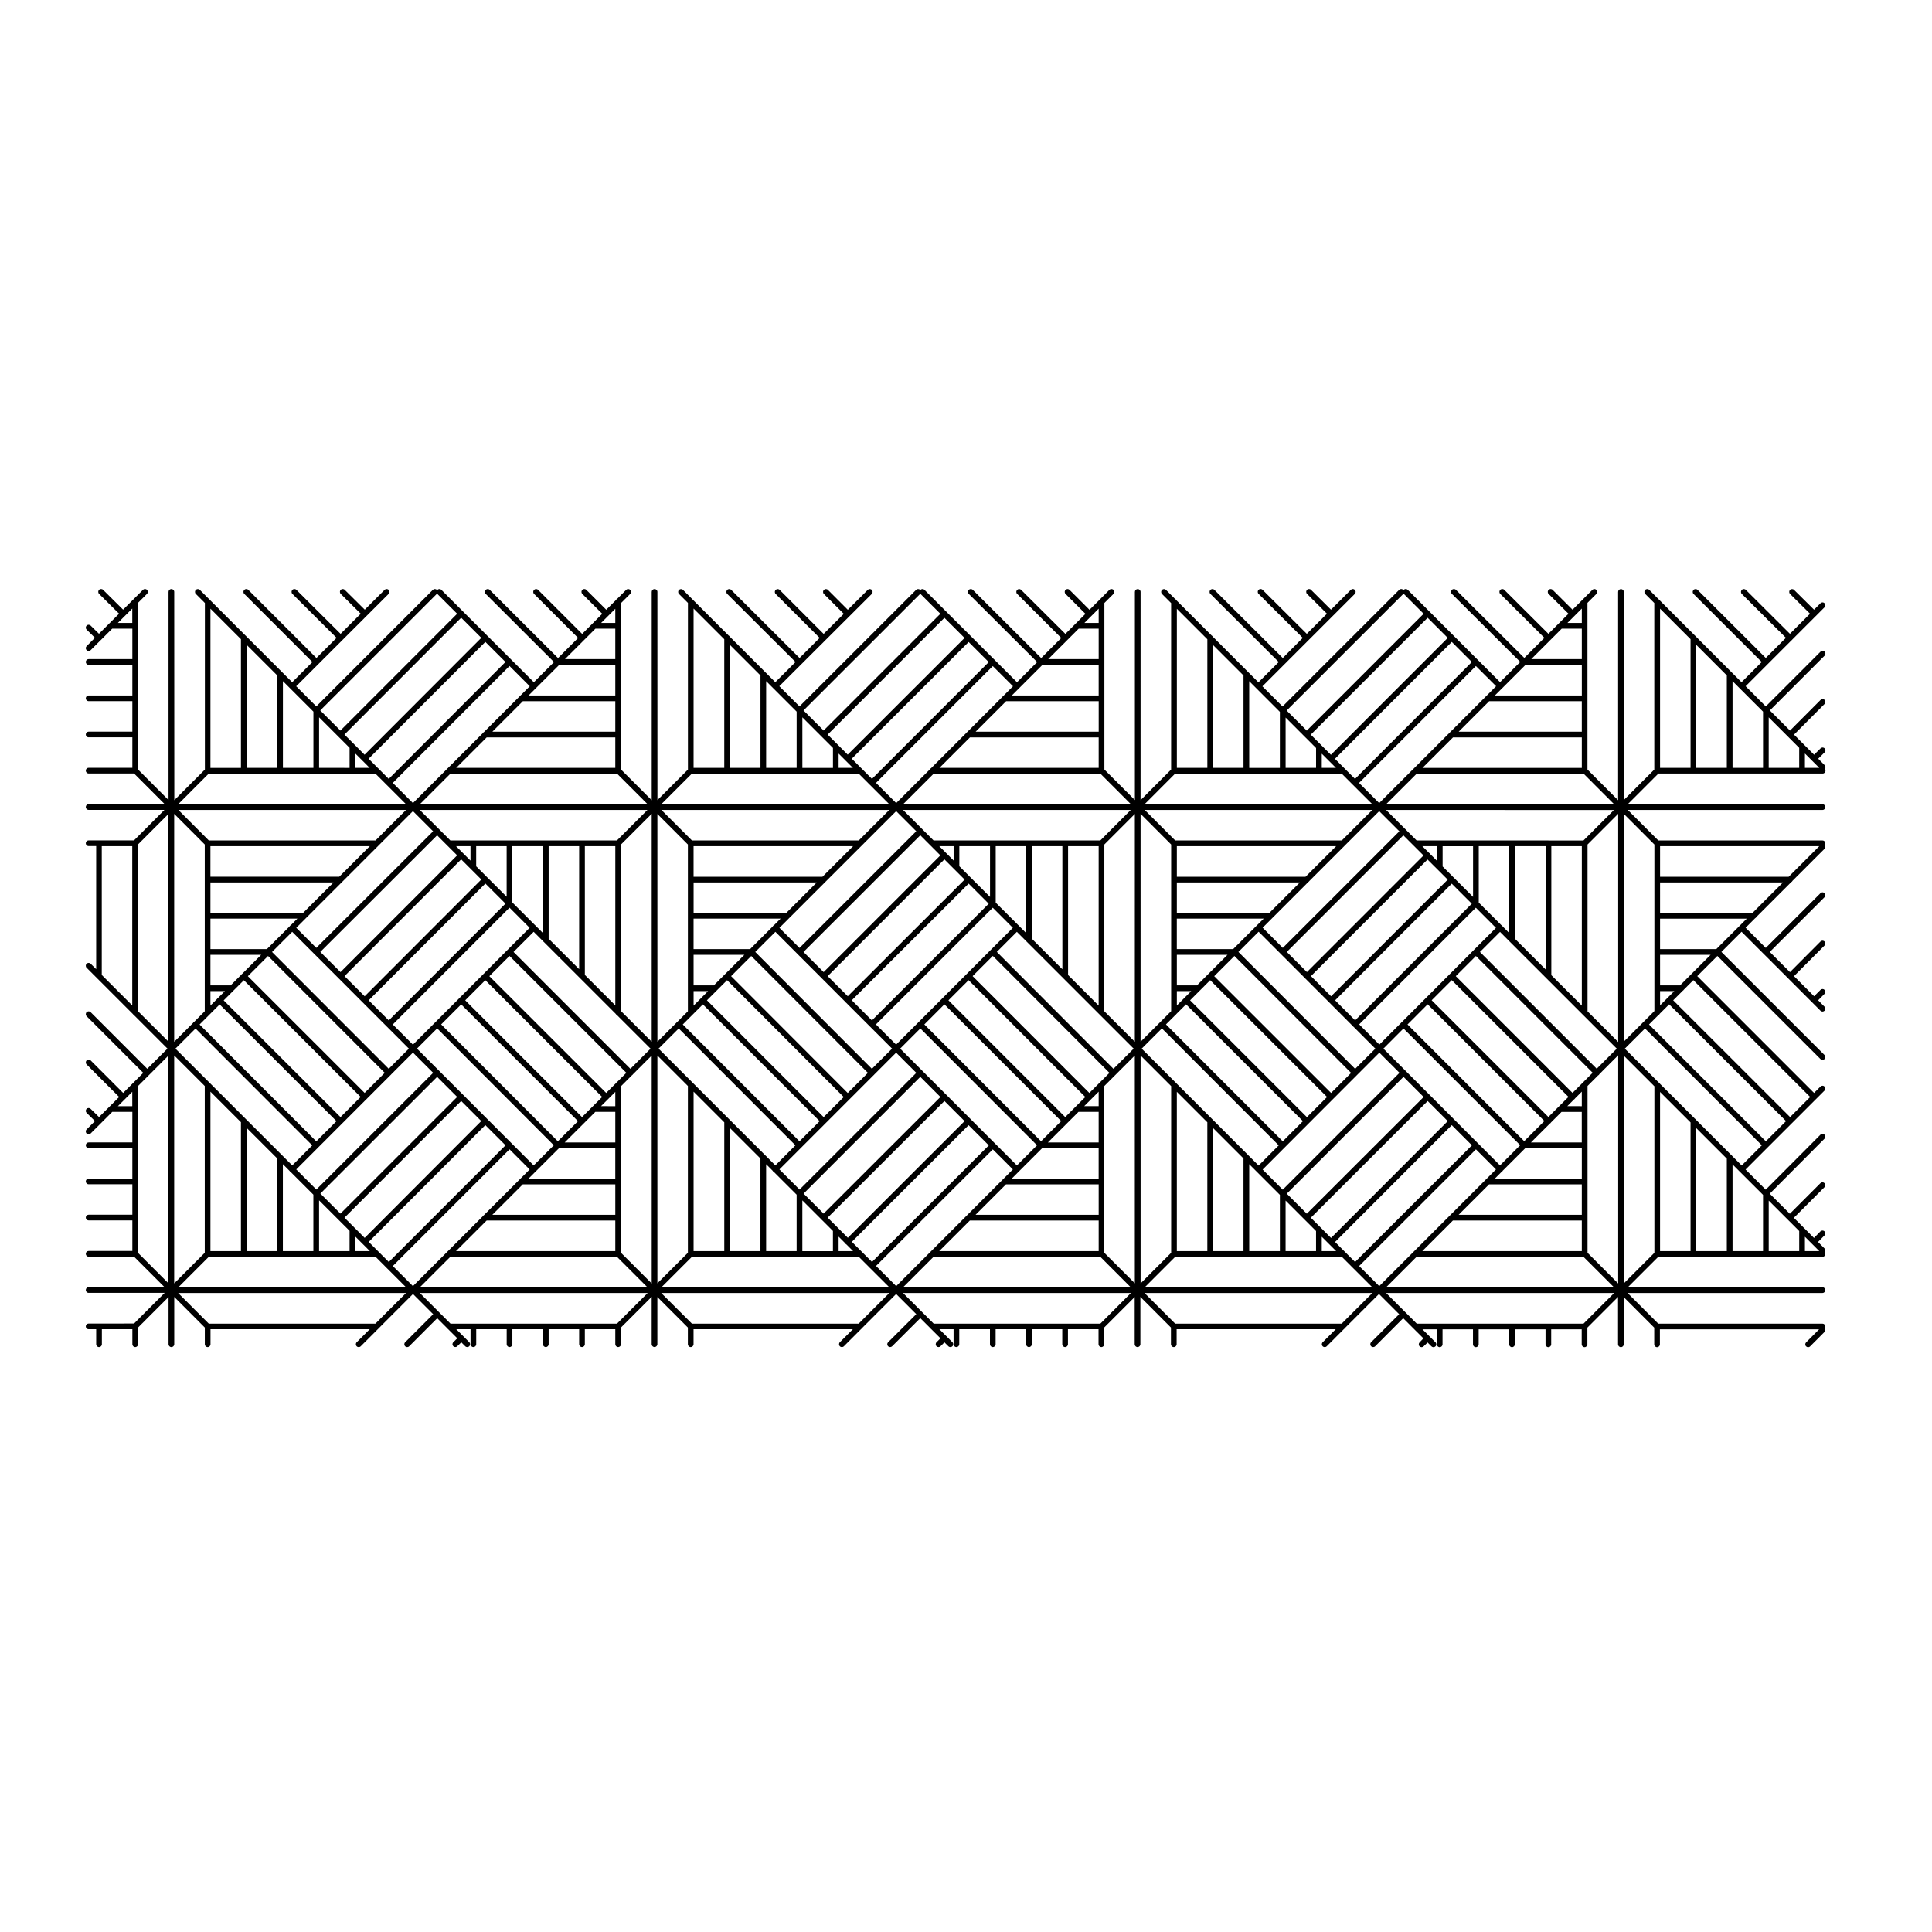 <?xml version="1.0" encoding="UTF-8"?>
<!-- Uploaded to: SVG Repo, www.svgrepo.com, Generator: SVG Repo Mixer Tools -->
<svg fill="#000000" width="800px" height="800px" version="1.1" viewBox="144 144 512 512" xmlns="http://www.w3.org/2000/svg">
 <path d="m627.54 342.32c-0.297-0.297-0.77-0.301-1.066-0.004l-1.715 1.691-5.324-5.324 8.102-8.133c0.293-0.297 0.293-0.77-0.004-1.066-0.297-0.301-0.777-0.297-1.066 0.004l-8.098 8.121-5.34-5.34 14.504-14.508c0.297-0.297 0.297-0.777 0-1.074s-0.766-0.297-1.062 0l-14.516 14.516-5.344-5.352 12.16-12.168c0.051-0.031 0.102-0.07 0.141-0.109 0.047-0.039 0.082-0.09 0.105-0.137l6.156-6.156c0.047-0.031 0.09-0.066 0.125-0.105 0.035-0.039 0.07-0.082 0.102-0.121l2.125-2.125c0.297-0.297 0.297-0.777 0-1.074s-0.766-0.297-1.062 0l-1.715 1.715-5.297-5.246c-0.297-0.297-0.777-0.293-1.066 0.004-0.297 0.297-0.293 0.77 0.004 1.066l5.289 5.238-5.324 5.324-11.684-11.637c-0.301-0.297-0.777-0.301-1.074 0.004-0.297 0.297-0.297 0.77 0 1.066l11.688 11.633-5.336 5.336-18.066-18.035c-0.297-0.297-0.777-0.297-1.074 0-0.297 0.301-0.297 0.777 0 1.074l18.066 18.035-5.352 5.352-12.141-12.148c-0.059-0.098-0.137-0.176-0.238-0.238l-9.344-9.344c-0.059-0.105-0.145-0.188-0.25-0.25l-2.473-2.481c-0.297-0.297-0.777-0.297-1.074 0s-0.297 0.777 0 1.074l2.402 2.398v44.145l-8.082 8.082 0.004-55.164c0-0.418-0.336-0.754-0.754-0.754-0.418 0-0.754 0.336-0.754 0.754v55.211l-8.125-8.137v-44.176l2.363-2.367c0.297-0.297 0.297-0.777 0-1.074-0.297-0.297-0.766-0.297-1.062 0l-5.254 5.254-5.273-5.254c-0.297-0.297-0.777-0.301-1.074 0.004-0.297 0.297-0.297 0.77 0 1.066l5.273 5.25-5.324 5.324-11.688-11.648c-0.297-0.297-0.777-0.301-1.074 0.004-0.297 0.297-0.297 0.77 0 1.066l11.695 11.648-5.32 5.32-18.117-18.035c-0.301-0.297-0.777-0.301-1.074 0.004-0.297 0.297-0.297 0.77 0 1.066l18.117 18.031-5.352 5.352-5.836-5.84c-0.02-0.016-0.031-0.035-0.051-0.051-0.012-0.016-0.031-0.031-0.047-0.039l-12.707-12.711-0.031-0.031c-0.004-0.004-0.016-0.016-0.02-0.023l-5.769-5.762c-0.297-0.297-0.766-0.297-1.062 0-0.031 0.031-0.051 0.055-0.074 0.086-0.023-0.031-0.047-0.055-0.074-0.086-0.297-0.297-0.766-0.297-1.062 0l-30.91 30.91-5.34-5.34 24.496-24.496c0.297-0.297 0.297-0.777 0-1.074s-0.766-0.297-1.062 0l-5.254 5.254-5.285-5.254c-0.297-0.297-0.777-0.301-1.066 0.004-0.293 0.297-0.293 0.77 0.004 1.066l5.273 5.25-5.336 5.344-11.719-11.664c-0.297-0.297-0.77-0.301-1.066 0.004-0.293 0.297-0.293 0.77 0.004 1.066l11.707 11.656-5.297 5.34-18.113-18.051c-0.297-0.297-0.77-0.301-1.066 0.004-0.293 0.297-0.293 0.77 0.004 1.066l18.105 18.047-5.379 5.379-12.121-12.121c-0.07-0.141-0.188-0.262-0.332-0.332l-9.25-9.25c-0.074-0.152-0.195-0.277-0.348-0.348l-2.445-2.445c-0.297-0.297-0.766-0.297-1.062 0-0.297 0.297-0.297 0.777 0 1.074l2.418 2.422v44.113l-8.098 8.117 0.004-55.195c0-0.418-0.336-0.754-0.754-0.754s-0.754 0.336-0.754 0.754v55.168l-8.082-8.09v-44.145l2.402-2.398c0.297-0.297 0.297-0.777 0-1.074s-0.777-0.297-1.074 0l-2.473 2.481c-0.105 0.066-0.191 0.145-0.25 0.25l-2.551 2.551-5.285-5.281c-0.297-0.297-0.766-0.297-1.062 0s-0.297 0.777 0 1.074l5.273 5.273-2.492 2.5c-0.141 0.074-0.262 0.191-0.336 0.332l-2.488 2.492-11.719-11.668c-0.297-0.297-0.766-0.297-1.062 0-0.297 0.301-0.297 0.777 0 1.074l11.688 11.672-5.32 5.32-18.117-18.066c-0.297-0.297-0.777-0.301-1.066 0.004-0.293 0.297-0.293 0.77 0 1.066l18.117 18.062-5.344 5.34-5.738-5.723c-0.031-0.066-0.082-0.125-0.125-0.18-0.059-0.055-0.117-0.102-0.188-0.133l-6.133-6.125c-0.031-0.047-0.066-0.09-0.105-0.125-0.039-0.035-0.086-0.074-0.125-0.105l-6.211-6.195c-0.023-0.035-0.051-0.066-0.082-0.098-0.023-0.023-0.059-0.055-0.09-0.074l-5.719-5.715c-0.297-0.297-0.77-0.297-1.066 0-0.016 0.02-0.031 0.035-0.047 0.055-0.016-0.02-0.031-0.035-0.047-0.055-0.297-0.297-0.77-0.297-1.066 0l-30.898 30.879-5.352-5.352 24.504-24.453c0.297-0.297 0.297-0.77 0-1.074-0.297-0.297-0.77-0.297-1.066 0l-5.285 5.273-5.273-5.273c-0.297-0.297-0.77-0.297-1.066 0s-0.297 0.777 0 1.074l5.269 5.269-5.332 5.32-11.652-11.656c-0.297-0.297-0.77-0.297-1.066 0-0.297 0.297-0.297 0.777 0 1.074l11.652 11.652-5.324 5.32-18.102-18.047c-0.297-0.297-0.777-0.301-1.066 0.004-0.293 0.297-0.293 0.77 0 1.066l18.102 18.043-5.356 5.344-12.086-12.086c-0.074-0.137-0.188-0.25-0.324-0.316l-9.457-9.457v-0.004l-2.59-2.59c-0.297-0.297-0.77-0.297-1.066 0s-0.297 0.777 0 1.074l2.367 2.367v44.176l-8.082 8.082-0.008-55.176c0-0.418-0.336-0.754-0.754-0.754s-0.754 0.336-0.754 0.754v55.211l-8.133-8.137v-44.113l2.422-2.422c0.297-0.297 0.297-0.777 0-1.074s-0.77-0.297-1.066 0l-2.445 2.445c-0.152 0.074-0.277 0.195-0.352 0.348l-2.473 2.473-5.289-5.269c-0.297-0.297-0.777-0.301-1.066 0.004-0.293 0.297-0.293 0.77 0 1.066l5.289 5.266-2.641 2.652-2.688 2.688-11.672-11.672c-0.297-0.297-0.77-0.297-1.066 0s-0.297 0.777 0 1.074l11.672 11.668-5.324 5.324-18.094-18.066c-0.297-0.297-0.77-0.297-1.066 0-0.297 0.301-0.297 0.777 0 1.074l18.094 18.062-5.34 5.34-5.828-5.82c-0.02-0.031-0.047-0.055-0.07-0.086-0.023-0.023-0.055-0.051-0.086-0.07l-18.516-18.5c-0.297-0.297-0.77-0.297-1.066 0-0.023 0.031-0.051 0.055-0.07 0.086-0.02-0.031-0.047-0.055-0.07-0.086-0.297-0.297-0.77-0.297-1.066 0l-30.875 30.879-5.336-5.336 18.652-18.637c0.02-0.016 0.039-0.035 0.059-0.055 0.016-0.02 0.035-0.035 0.051-0.055l5.734-5.727c0.297-0.297 0.297-0.777 0-1.074s-0.77-0.297-1.066 0l-5.254 5.254-5.309-5.254c-0.297-0.297-0.777-0.293-1.066 0.004-0.297 0.297-0.293 0.77 0.004 1.066l5.301 5.25-5.34 5.336-11.707-11.652c-0.297-0.297-0.777-0.301-1.066 0.004-0.293 0.297-0.293 0.77 0 1.066l11.707 11.648-5.34 5.336-18.051-18.055c-0.297-0.297-0.77-0.297-1.066 0s-0.297 0.777 0 1.074l18.051 18.051-5.356 5.352-12.16-12.16c-0.059-0.098-0.137-0.168-0.227-0.227l-9.352-9.352c-0.059-0.105-0.145-0.188-0.25-0.25l-2.481-2.481c-0.297-0.297-0.77-0.297-1.066 0-0.297 0.297-0.297 0.777 0 1.074l2.398 2.398v44.145l-8.102 8.117-0.023-55.207c0-0.418-0.336-0.754-0.754-0.754s-0.754 0.336-0.754 0.754v55.168l-8.082-8.09v-44.18l2.367-2.363c0.297-0.297 0.297-0.77 0-1.074-0.297-0.297-0.77-0.297-1.066 0l-5.262 5.25-5.301-5.25c-0.297-0.297-0.777-0.293-1.066 0.004-0.297 0.297-0.293 0.77 0.004 1.066l5.297 5.246-2.606 2.606c-0.055 0.039-0.105 0.09-0.141 0.141l-2.586 2.578-2.207-2.172c-0.301-0.293-0.777-0.281-1.066 0.012-0.293 0.301-0.289 0.777 0.012 1.074l2.195 2.156-2.203 2.203c-0.297 0.297-0.297 0.77 0 1.074 0.297 0.297 0.77 0.297 1.066 0l2.625-2.625c0.047-0.035 0.09-0.07 0.133-0.105 0.035-0.039 0.07-0.082 0.102-0.121l2.852-2.848h5.344v8.07h-11.586c-0.418 0-0.754 0.336-0.754 0.754s0.336 0.754 0.754 0.754h11.586v8.125h-11.586c-0.418 0-0.754 0.336-0.754 0.754 0 0.418 0.336 0.754 0.754 0.754h11.586v8.082h-11.586c-0.418 0-0.754 0.336-0.754 0.754 0 0.418 0.336 0.754 0.754 0.754h11.586v8.07h-11.586c-0.418 0-0.754 0.336-0.754 0.754s0.336 0.754 0.754 0.754h12.031l8.117 8.125-20.152 0.016c-0.418 0-0.754 0.336-0.754 0.754s0.336 0.754 0.754 0.754h20.098l-8.066 8.082-12.031 0.004c-0.418 0-0.754 0.336-0.754 0.754s0.336 0.754 0.754 0.754h2v32.625l-1.465-1.449c-0.297-0.297-0.77-0.297-1.066 0-0.297 0.297-0.297 0.777 0 1.074l12.242 12.242c0.059 0.098 0.137 0.168 0.227 0.227l8.953 8.953-5.356 5.348-15-15.004c-0.297-0.297-0.77-0.297-1.066 0-0.297 0.297-0.297 0.777 0 1.074l15.004 15.004-2.535 2.535c-0.09 0.059-0.172 0.133-0.227 0.227l-2.562 2.562-8.609-8.613c-0.297-0.297-0.77-0.297-1.066 0-0.297 0.297-0.297 0.777 0 1.074l8.609 8.609-2.543 2.551c-0.105 0.066-0.191 0.145-0.25 0.25l-2.539 2.519-2.223-2.176c-0.301-0.293-0.777-0.293-1.066 0.016-0.293 0.297-0.289 0.77 0.012 1.066l2.207 2.16-2.215 2.215c-0.297 0.297-0.297 0.777 0 1.074 0.297 0.297 0.77 0.297 1.066 0l5.731-5.731h5.324v8.105h-11.586c-0.418 0-0.754 0.336-0.754 0.754 0 0.418 0.336 0.754 0.754 0.754h11.586v8.07h-11.586c-0.418 0-0.754 0.336-0.754 0.754s0.336 0.754 0.754 0.754h11.586v8.07h-11.586c-0.418 0-0.754 0.336-0.754 0.754 0 0.418 0.336 0.754 0.754 0.754h11.586v8.105h-11.586c-0.418 0-0.754 0.336-0.754 0.754s0.336 0.754 0.754 0.754h12.031l8.062 8.07-20.094 0.016c-0.418 0-0.754 0.336-0.754 0.754s0.336 0.754 0.754 0.754h20.152l-8.121 8.125-12.031 0.004c-0.418 0-0.754 0.336-0.754 0.754 0 0.418 0.336 0.754 0.754 0.754h2v3.984c0 0.418 0.336 0.754 0.754 0.754 0.418 0 0.754-0.336 0.754-0.754v-3.984h8.082v3.984c0 0.418 0.336 0.754 0.754 0.754 0.418 0 0.754-0.336 0.754-0.754v-4.43l8.082-8.086v12.516c0 0.418 0.336 0.754 0.754 0.754s0.754-0.336 0.754-0.754v-12.539l8.102 8.113v4.43c0 0.418 0.336 0.754 0.754 0.754 0.418 0 0.754-0.336 0.754-0.754v-3.984h42.195l-3.449 3.449c-0.297 0.297-0.297 0.777 0 1.074s0.77 0.297 1.066 0l4.637-4.641c0.098-0.059 0.176-0.141 0.238-0.238l8.973-8.977 5.352 5.352-7.426 7.43c-0.297 0.297-0.297 0.777 0 1.074s0.77 0.297 1.066 0l7.43-7.438 2.5 2.5c0.07 0.141 0.188 0.258 0.324 0.328l2.492 2.492-1.055 1.039c-0.297 0.293-0.301 0.766-0.004 1.066 0.293 0.293 0.77 0.297 1.066 0.004l1.059-1.043 1.043 1.043c0.297 0.297 0.77 0.297 1.066 0s0.297-0.777 0-1.074l-3.449-3.449h3.789v3.984c0 0.418 0.336 0.754 0.754 0.754s0.754-0.336 0.754-0.754v-3.984h8.074v3.984c0 0.418 0.336 0.754 0.754 0.754 0.418 0 0.754-0.336 0.754-0.754v-3.984h8.105v3.984c0 0.418 0.336 0.754 0.754 0.754 0.418 0 0.754-0.336 0.754-0.754v-3.984h8.082v3.984c0 0.418 0.336 0.754 0.754 0.754 0.418 0 0.754-0.336 0.754-0.754v-3.984h8.074v3.984c0 0.418 0.336 0.754 0.754 0.754s0.754-0.336 0.754-0.754v-4.43l8.133-8.133v12.559c0 0.418 0.336 0.754 0.754 0.754 0.418 0 0.754-0.336 0.754-0.754v-12.504l8.082 8.082v4.43c0 0.418 0.336 0.754 0.754 0.754 0.418 0 0.754-0.336 0.754-0.754v-3.984h42.223l-3.449 3.449c-0.297 0.297-0.297 0.777 0 1.074 0.297 0.297 0.77 0.297 1.066 0l4.606-4.606c0.137-0.074 0.25-0.188 0.324-0.328l8.918-8.922 5.336 5.34-7.465 7.445c-0.297 0.297-0.297 0.77 0 1.066 0.293 0.301 0.77 0.297 1.066 0.004l7.465-7.453 2.519 2.516c0.07 0.141 0.188 0.258 0.324 0.328l2.5 2.5-1.039 1.039c-0.293 0.297-0.293 0.77 0 1.066 0.297 0.297 0.777 0.301 1.066-0.004l1.031-1.031 1.039 1.039c0.297 0.297 0.77 0.297 1.066 0 0.297-0.297 0.297-0.777 0-1.074l-3.449-3.449h3.762v3.984c0 0.418 0.336 0.754 0.754 0.754 0.418 0 0.754-0.336 0.754-0.754v-3.984h8.137v3.984c0 0.418 0.332 0.754 0.75 0.754s0.75-0.336 0.75-0.754v-3.984h8.082v3.984c0 0.418 0.336 0.754 0.754 0.754s0.754-0.336 0.754-0.754v-3.984h8.07v3.984c0 0.418 0.336 0.754 0.754 0.754 0.418 0 0.754-0.336 0.754-0.754v-3.984h8.105v3.984c0 0.418 0.332 0.754 0.75 0.754s0.75-0.336 0.75-0.754v-4.43l8.082-8.086v12.516c0 0.418 0.336 0.754 0.754 0.754 0.418 0 0.754-0.336 0.754-0.754v-12.539l8.098 8.113v4.43c0 0.418 0.336 0.754 0.754 0.754s0.754-0.336 0.754-0.754v-3.984h42.164l-3.457 3.449c-0.297 0.297-0.297 0.777 0 1.074 0.297 0.297 0.777 0.297 1.074 0l4.594-4.602c0.145-0.074 0.266-0.195 0.344-0.344l8.906-8.914 5.352 5.352-7.43 7.43c-0.297 0.297-0.297 0.777 0 1.074 0.297 0.297 0.777 0.297 1.074 0l7.422-7.438 5.352 5.344-0.992 1.043c-0.297 0.289-0.309 0.766-0.02 1.066 0.145 0.152 0.348 0.23 0.543 0.23 0.191 0 0.379-0.074 0.523-0.215l1.062-1.027 1.023 1.023c0.297 0.297 0.766 0.297 1.062 0 0.297-0.297 0.297-0.777 0-1.074l-3.449-3.449h3.812v3.984c0 0.418 0.336 0.754 0.754 0.754s0.754-0.336 0.754-0.754v-3.984h8.07v3.984c0 0.418 0.336 0.754 0.754 0.754s0.754-0.336 0.754-0.754v-3.984h8.082v3.984c0 0.418 0.332 0.754 0.75 0.754 0.418 0 0.75-0.336 0.75-0.754v-3.984h8.137v3.984c0 0.418 0.332 0.754 0.75 0.754 0.418 0 0.75-0.336 0.75-0.754v-3.984h8.082v3.984c0 0.418 0.336 0.754 0.754 0.754 0.418 0 0.754-0.336 0.754-0.754v-4.43l8.125-8.133v12.559c0 0.418 0.336 0.754 0.754 0.754 0.418 0 0.754-0.336 0.754-0.754v-12.504l8.082 8.082v4.43c0 0.418 0.332 0.754 0.75 0.754 0.418 0 0.75-0.336 0.75-0.754v-3.984h42.195l-3.445 3.457c-0.297 0.297-0.297 0.77 0 1.066 0.297 0.297 0.766 0.301 1.066-0.004l3.797-3.809c0.273-0.273 0.293-0.707 0.055-0.996 0.105-0.125 0.168-0.293 0.168-0.469 0-0.418-0.336-0.754-0.754-0.754h-43.523l-8.125-8.125h51.652c0.418 0 0.754-0.336 0.754-0.754s-0.336-0.754-0.754-0.754h-51.59l8.07-8.07h43.523c0.418 0 0.754-0.336 0.754-0.754 0-0.176-0.066-0.344-0.168-0.473 0.238-0.297 0.215-0.734-0.059-1.008l-1.707-1.707 1.719-1.742c0.293-0.301 0.289-0.777-0.012-1.066-0.297-0.297-0.777-0.293-1.074 0.004l-1.703 1.738-2.644-2.644c-0.02-0.02-0.035-0.039-0.055-0.055l-2.637-2.637 8.113-8.113c0.297-0.297 0.297-0.777 0-1.074-0.297-0.297-0.766-0.297-1.062 0l-8.117 8.117-5.324-5.32 14.508-14.574c0.293-0.297 0.293-0.77-0.004-1.066-0.297-0.297-0.777-0.301-1.066 0.004l-14.504 14.566-5.34-5.336 5.812-5.82c0.02-0.016 0.039-0.035 0.059-0.051 0.016-0.02 0.031-0.039 0.051-0.055l6.367-6.367v-0.004c0.004-0.004 0.012-0.004 0.012-0.004l6.328-6.332c0.02-0.016 0.039-0.035 0.059-0.051 0.016-0.02 0.031-0.039 0.051-0.055l2.176-2.18c0.297-0.297 0.297-0.777 0-1.074-0.297-0.297-0.766-0.297-1.062 0l-1.703 1.699-30.961-30.965 5.336-5.336 27.328 27.32c0.297 0.297 0.766 0.297 1.062 0 0.297-0.297 0.297-0.777 0-1.074l-27.32-27.316 5.34-5.34 5.824 5.824c0.02 0.016 0.035 0.035 0.051 0.055 0.02 0.016 0.039 0.031 0.059 0.051l12.699 12.707c0.02 0.016 0.035 0.035 0.051 0.055 0.02 0.016 0.039 0.031 0.059 0.051l2.176 2.176c0.297 0.297 0.766 0.297 1.062 0 0.297-0.297 0.297-0.777 0-1.074l-1.691-1.691 1.691-1.699c0.297-0.297 0.297-0.77 0-1.066-0.297-0.297-0.766-0.301-1.062 0.004l-1.691 1.691-5.332-5.324 8.086-8.117c0.293-0.297 0.293-0.77-0.004-1.066-0.297-0.301-0.777-0.301-1.066 0.004l-8.082 8.113-5.352-5.352 14.504-14.504c0.297-0.297 0.297-0.777 0-1.074-0.297-0.297-0.766-0.297-1.062 0l-14.504 14.508-5.344-5.344 2.5-2.5c0.152-0.074 0.277-0.195 0.348-0.348l9.234-9.23c0.156-0.074 0.289-0.203 0.352-0.359l8.473-8.469c0.277-0.277 0.297-0.711 0.059-1.004 0.105-0.125 0.168-0.293 0.168-0.469 0-0.418-0.336-0.754-0.754-0.754h-43.523l-8.082-8.082h51.602c0.418 0 0.754-0.336 0.754-0.754 0-0.418-0.336-0.754-0.754-0.754l-51.609-0.016 8.125-8.125h43.523c0.418 0 0.754-0.336 0.754-0.754 0-0.176-0.059-0.336-0.168-0.469 0.238-0.297 0.215-0.73-0.059-1.004l-1.703-1.707 1.703-1.688c0.305-0.301 0.309-0.785 0.012-1.074zm-448.49-33.234h-3.828l1.844-1.84c0.023-0.02 0.055-0.047 0.082-0.07 0.023-0.023 0.047-0.051 0.066-0.074l1.844-1.832v3.816zm0 101.37-8.082-8.082v-34.133h8.082zm0 26.688h-3.809l1.848-1.844c0.02-0.02 0.035-0.035 0.055-0.051 0.016-0.02 0.035-0.039 0.051-0.055l1.859-1.859 0.004 3.809zm9.59 46.945-8.082-8.086v-44.18l8.082-8.082zm0-64.043-8.082-8.082v-44.164l8.082-8.09zm118.86-71.039 8.125 8.125-60.367 0.004 8.133-8.125zm-23.148 40.867-5.84 5.848c-0.012 0.004-0.016 0.016-0.023 0.02-0.012 0.012-0.016 0.02-0.023 0.023l-6.328 6.34c-0.02 0.016-0.047 0.035-0.066 0.055-0.02 0.023-0.039 0.047-0.059 0.07l-6.246 6.254c-0.031 0.02-0.059 0.051-0.09 0.074-0.031 0.031-0.055 0.059-0.074 0.098l-12.172 12.184-5.336-5.344 30.926-30.949zm-4.574-6.711v-14.918h8.105v23.02l-1.785-1.785c-0.031-0.059-0.074-0.109-0.125-0.168-0.051-0.051-0.105-0.098-0.168-0.121zm21.984 55.496h5.301v8.105h-13.418zm-9.934 7.789-30.914-30.973 5.305-5.305 30.953 30.945zm11.445-9.305 1.84-1.832c0.023-0.02 0.047-0.039 0.07-0.059 0.02-0.023 0.039-0.051 0.059-0.07l1.82-1.82v3.785zm-5.031 2.898-30.953-30.949 5.324-5.332 30.965 30.945zm-62.953 26.656 30.93-30.93 5.32 5.324-30.895 30.961zm6.734 8.863h-3.871v-3.871zm-5.383-5.379v5.375l-8.082 0.004v-13.457zm-2.418-4.559-5.32-5.32 30.945-30.918 5.305 5.316zm-6.387-6.383-5.324-5.332 18.551-18.566c0.039-0.031 0.086-0.066 0.121-0.102 0.039-0.039 0.07-0.082 0.102-0.121l6.172-6.176c0.047-0.031 0.086-0.066 0.121-0.102 0.039-0.039 0.074-0.086 0.102-0.125l5.758-5.762 5.352 5.356zm-0.789 1.352v14.969h-8.082v-23.043l1.77 1.77c0.035 0.07 0.086 0.137 0.141 0.195 0.055 0.059 0.125 0.105 0.195 0.137zm5.348-82.738-8.07 8.07h-24.555v-8.07zm-32.629-1.508v-8.098h42.238l-8.102 8.098zm23.047 11.098-1.738 1.738c-0.07 0.035-0.137 0.082-0.195 0.137-0.059 0.055-0.105 0.125-0.141 0.195l-6.004 6.004h-14.965v-8.082l23.043 0.004zm29.547 34.453-5.336 5.34-30.926-30.949 5.34-5.34 5.719 5.727c0.031 0.051 0.066 0.098 0.109 0.137 0.039 0.039 0.09 0.082 0.137 0.105l6.191 6.195c0.023 0.039 0.055 0.074 0.09 0.105 0.031 0.031 0.07 0.059 0.105 0.09zm-10.648-12.801 30.918-30.949 5.324 5.324-30.926 30.949zm4.246 19.211-5.324 5.324-30.949-30.93 5.352-5.352zm-32.738-31.27-5.023 5.023c-0.047 0.023-0.086 0.059-0.125 0.102-0.039 0.039-0.074 0.086-0.105 0.125l-2.848 2.848h-5.352v-8.098zm-9.613 9.609-1.773 1.773c-0.066 0.035-0.133 0.082-0.188 0.133-0.055 0.059-0.102 0.121-0.137 0.188l-1.742 1.742v-3.836zm2.309-0.168c0.039-0.035 0.074-0.07 0.105-0.105l2.602-2.602 30.953 30.93-5.336 5.34-30.961-30.93zm72.352-24.828-8.074-8.07v-5.34h8.074zm-6.711-4.57-30.918 30.949-5.336-5.344 30.91-30.945zm-2.871-5.008-3.836-3.828h3.836zm-3.535-1.395-30.91 30.945-5.352-5.352 30.949-30.898 2.586 2.586c0.039 0.051 0.086 0.102 0.137 0.137zm-37.328 24.52-5.309-5.316 2.66-2.66 0.004-0.004 9.531-9.531c0.039-0.035 0.074-0.07 0.105-0.105l18.621-18.621 5.34 5.34zm15.703-28.473h-44.195l-8.066-8.082h60.348zm-43.977 46.121 2.66-2.66 30.961 30.93-5.352 5.356-30.93-30.965zm27.199 34.691-5.305 5.309-30.949-30.949 5.324-5.324zm-9.285 3.465v24.555h-8.102v-32.656zm-9.613-9.609v34.168h-8.082v-42.25zm35.684 35.684 8.07 8.07h-60.34l8.062-8.07zm-1.816-3.957 30.898-30.953 5.352 5.352-30.926 30.918zm18.723-45.277c-0.016-0.023-0.035-0.047-0.055-0.066-0.016-0.016-0.039-0.035-0.059-0.051l-5.828-5.836 5.352-5.352 30.914 30.973-5.336 5.336zm25.371 26.758c0.059-0.031 0.117-0.074 0.168-0.121 0.051-0.055 0.098-0.105 0.125-0.168l6.031-6.027h14.922v8.07h-23zm21.25 3.266v8.07h-32.59l8.074-8.07zm0 9.586v8.105h-42.215l8.117-8.105zm0.441 9.625 8.074 8.07h-60.316l8.074-8.07zm-0.027-46.266c-0.141 0.074-0.258 0.188-0.332 0.328l-2.5 2.5-30.965-30.945 5.344-5.352 30.961 30.961zm-27.379-34.531 5.332-5.34 2.59 2.594c0.055 0.082 0.125 0.145 0.207 0.203l9.387 9.383c0.055 0.082 0.121 0.145 0.203 0.203l9.336 9.336c0.074 0.141 0.191 0.258 0.332 0.328l8.918 8.918-5.34 5.34zm9.301-3.508v-24.531h8.082v32.605zm9.594 9.594v-34.117h8.074v42.188zm-0.758-35.641h-34.891l-2.856-2.852c-0.031-0.047-0.059-0.086-0.102-0.121-0.035-0.035-0.074-0.07-0.117-0.098l-5.012-5.008h60.324l-8.082 8.082-9.266 0.004zm8.828-27.301v8.07h-42.164l8.07-8.07zm-32.578-1.516 8.082-8.082h24.496v8.082zm32.578-32.578v3.754h-3.758zm-5.269 5.273h5.269v8.07h-13.34zm-9.582 9.582h14.852v8.125h-22.984zm-7.82 5.68-2.664 2.66c-0.004 0.004-0.004 0.012-0.012 0.012l-9.453 9.457c-0.137 0.07-0.246 0.18-0.324 0.316l-9.254 9.262c-0.145 0.074-0.262 0.191-0.336 0.332l-8.914 8.918-5.336-5.34 30.926-30.984zm-6.438-6.434-30.926 30.984-2.562-2.562c-0.059-0.105-0.145-0.188-0.25-0.25l-2.523-2.523 30.93-30.973zm-35.988 28.059h-3.809v-3.809zm29.586-34.457-30.93 30.973-5.336-5.34 30.934-30.965zm-11.797-11.637c0.023-0.031 0.051-0.055 0.07-0.086 0.02 0.031 0.047 0.055 0.07 0.086l5.254 5.25-30.934 30.965-5.34-5.34zm-31.191 32.699 8.082 8.082v5.32l-8.082-0.004zm-9.586-9.59 8.082 8.082v14.906h-8.082zm-9.613-9.617 8.102 8.102v24.496h-8.102zm-9.594-9.586 8.082 8.082v34.113h-8.082zm-0.441 43.703h44.148l8.133 8.125-60.395 0.004zm-9.168 10.676 8.102 8.117v44.188l-2.805 2.812c-0.07 0.035-0.137 0.082-0.195 0.137-0.059 0.055-0.105 0.125-0.141 0.195l-4.961 4.965zm0 64.016 8.102 8.102v44.199l-8.102 8.113zm53.32 71.086h-44.148l-8.121-8.125h60.402zm4.625-15.273 30.926-30.926 5.324 5.336-12.121 12.117c-0.117 0.066-0.215 0.16-0.281 0.281l-18.52 18.516zm59.398 15.273h-44.117l-2.938-2.938c-0.016-0.023-0.035-0.047-0.059-0.07-0.02-0.02-0.039-0.039-0.066-0.055l-5.066-5.066h60.383zm9.203-10.648-8.133-8.133v-44.152l2.891-2.887c0.051-0.031 0.102-0.07 0.141-0.105 0.047-0.047 0.082-0.098 0.109-0.141l4.992-4.988 0.004 60.406zm0-64.066-8.133-8.125v-44.145l8.133-8.137zm118.89-71.062 8.113 8.125-60.387 0.004 8.133-8.125zm-23.184 40.875-18.621 18.625-0.047 0.047c-0.016 0.02-0.031 0.035-0.047 0.051l-6.262 6.262c-0.031 0.023-0.055 0.051-0.086 0.074-0.023 0.031-0.051 0.059-0.074 0.09l-5.801 5.801-5.344-5.352 30.961-30.926zm-4.539-6.676v-14.965h8.082v23.035l-1.762-1.762c-0.039-0.074-0.09-0.141-0.145-0.203-0.055-0.059-0.121-0.105-0.195-0.141zm21.93 55.453h5.352v8.105h-13.461zm-9.918 7.785-30.926-30.965 5.32-5.32 30.945 30.938zm11.434-9.301 1.84-1.84c0.02-0.016 0.039-0.035 0.059-0.055 0.023-0.023 0.039-0.047 0.059-0.066l1.879-1.879v3.84zm-2.32 0.184c-0.031 0.031-0.059 0.055-0.082 0.086l-2.625 2.625-30.945-30.945 5.34-5.34 30.93 30.961zm-65.656 29.355 30.945-30.91 5.336 5.336-30.938 30.914zm6.738 8.879h-3.84v-3.84l1.738 1.738c0.035 0.07 0.082 0.137 0.141 0.195 0.059 0.055 0.121 0.105 0.195 0.137zm-5.348-5.348v5.352h-8.102v-13.453l5.019 5.012c0.023 0.035 0.055 0.07 0.086 0.105 0.031 0.031 0.066 0.059 0.102 0.086zm-2.465-4.598-5.305-5.305 30.93-30.934 5.324 5.332zm-6.371-6.371-5.34-5.34 5.777-5.785c0.023-0.02 0.047-0.039 0.07-0.059 0.02-0.023 0.039-0.051 0.059-0.07l19.059-19.062c0.031-0.023 0.055-0.051 0.086-0.074 0.023-0.031 0.051-0.059 0.074-0.09l5.801-5.801 5.344 5.352zm-0.781 1.355v14.957h-8.082v-23.027l1.723 1.723c0.035 0.082 0.09 0.156 0.156 0.227 0.066 0.066 0.141 0.117 0.227 0.152zm5.34-82.746-8.074 8.07h-24.57v-8.07zm-32.652-1.508v-8.098h42.266l-8.105 8.098zm23.062 11.098-1.723 1.723c-0.086 0.035-0.16 0.09-0.227 0.152-0.07 0.07-0.121 0.145-0.156 0.227l-5.984 5.981h-14.973v-8.082zm29.543 34.453-5.344 5.344-30.914-30.961 5.332-5.332 5.82 5.824c0.012 0.012 0.02 0.02 0.031 0.035l6.289 6.289c0.031 0.047 0.059 0.09 0.102 0.125 0.035 0.035 0.082 0.07 0.121 0.102l6.16 6.168c0.031 0.051 0.066 0.09 0.105 0.133 0.039 0.039 0.086 0.074 0.125 0.105zm-10.676-12.816 30.965-30.914 5.32 5.324-30.953 30.926zm4.266 19.23-5.34 5.34-30.91-30.965 5.336-5.336zm-32.73-31.273-8.105 8.098h-5.356v-8.098zm-9.617 9.609-1.867 1.867c-0.016 0.012-0.031 0.023-0.039 0.035-0.016 0.016-0.023 0.031-0.039 0.047l-1.895 1.895v-3.844zm5.035-2.894 30.91 30.969-5.32 5.32-30.934-30.953zm69.68-22.062-8.137-8.133v-5.316h8.137zm-6.734-4.594-30.965 30.914-5.324-5.324 30.934-30.945zm-2.914-5.051-1.891-1.891c-0.012-0.012-0.02-0.023-0.035-0.035l-1.883-1.879h3.809zm-3.512-1.367-30.934 30.938-5.336-5.336 30.949-30.926 2.613 2.613c0.031 0.035 0.059 0.07 0.102 0.102zm-37.332 24.535-5.32-5.324 21.809-21.801c0.051-0.039 0.102-0.09 0.137-0.137l8.992-8.988 5.324 5.324zm15.711-28.488h-44.219l-8.082-8.082h60.387zm-41.312 43.441 30.934 30.949-5.34 5.344-30.926-30.969zm24.523 37.355-5.316 5.32-2.602-2.606c-0.039-0.055-0.09-0.105-0.145-0.141l-9.422-9.418c-0.055-0.082-0.121-0.145-0.203-0.203l-18.582-18.582 5.34-5.34zm-9.27 3.496v24.539h-8.082v-32.617zm-9.586-9.586v34.129h-8.133v-42.258zm35.652 35.645 2.848 2.84c0.031 0.047 0.059 0.086 0.102 0.121 0.035 0.035 0.074 0.07 0.117 0.098l5.012 5.008h-60.383l8.074-8.07h44.23zm-1.844-3.981 30.938-30.914 5.356 5.352-30.953 30.895zm31.586-32.406c-0.023-0.047-0.059-0.09-0.102-0.125-0.035-0.035-0.082-0.07-0.121-0.102l-18.559-18.57 5.344-5.344 30.926 30.961-5.336 5.336-5.727-5.738c-0.031-0.039-0.066-0.082-0.102-0.117-0.039-0.035-0.082-0.07-0.117-0.098zm12.508 13.93c0.074-0.039 0.137-0.086 0.195-0.141s0.105-0.125 0.145-0.203l5.992-5.992h14.977v8.07h-23.043zm21.316 3.246v8.07h-32.633l8.07-8.07zm0 9.586v8.105h-42.254l8.113-8.105zm0.438 9.625 8.062 8.07h-60.336l8.07-8.07zm-2.91-43.434-30.934-30.961 5.352-5.352 30.91 30.984zm-24.516-37.379 5.309-5.316 2.652 2.648c0.023 0.035 0.055 0.066 0.086 0.09l9.508 9.5c0.02 0.031 0.051 0.059 0.082 0.086l18.625 18.625-5.352 5.352zm9.297-3.469v-24.551h8.07v32.625zm9.582 9.586v-34.133h8.105v42.246zm-0.758-35.656h-34.891l-8.082-8.082h60.348l-8.066 8.082zm8.867-27.301v8.07h-42.195l8.07-8.07zm-32.609-1.516 8.082-8.082h24.531v8.082zm32.609-32.605v3.785h-3.789zm-5.305 5.301h5.305v8.07h-13.371zm-9.586 9.582h14.887v8.125h-23.016zm-7.816 5.68-2.559 2.559c-0.105 0.066-0.191 0.145-0.25 0.25l-9.352 9.352c-0.09 0.059-0.172 0.133-0.227 0.227l-9.316 9.32c-0.145 0.074-0.262 0.191-0.336 0.332l-8.914 8.918-5.352-5.352 30.949-30.953zm-6.426-6.41-30.949 30.953-2.492-2.492c-0.074-0.141-0.191-0.262-0.336-0.332l-2.519-2.523 30.965-30.93zm-36 28.035h-3.785v-3.785l1.875 1.875v0.004zm29.59-34.434-30.965 30.93-2.629-2.629v-0.004l-2.684-2.684 30.938-30.945zm-11.777-11.66c0.016-0.02 0.031-0.035 0.047-0.055 0.016 0.02 0.031 0.035 0.047 0.055l5.269 5.254-30.938 30.945-5.324-5.324zm-31.211 32.699 5.055 5.055c0.016 0.016 0.031 0.035 0.051 0.055 0.016 0.016 0.035 0.031 0.055 0.051l2.949 2.949v5.297h-8.102l-0.004-13.406zm-9.59-9.59 1.828 1.828c0.016 0.016 0.031 0.035 0.051 0.055 0.016 0.016 0.035 0.031 0.055 0.051l6.144 6.144v14.906h-8.082zm-9.586-9.59 8.082 8.082v24.496h-8.082zm-9.648-9.645 8.133 8.133v34.086h-8.133zm-0.438 43.734h44.18l2.953 2.953c0.016 0.016 0.031 0.035 0.051 0.055 0.016 0.016 0.035 0.031 0.055 0.051l5.074 5.074h-60.445zm-9.152 10.711 8.082 8.082v44.199l-2.832 2.832c-0.051 0.031-0.102 0.07-0.141 0.105-0.047 0.047-0.082 0.098-0.109 0.141l-4.996 4.992zm0 64 8.082 8.074v44.211l-8.082 8.082zm53.332 71.066h-44.18l-8.133-8.125h60.441zm4.609-15.289 30.949-30.895 5.309 5.309-12.195 12.203c-0.035 0.031-0.066 0.059-0.098 0.098l-18.621 18.625zm59.441 15.289h-44.152l-8.133-8.125h60.402zm9.145-10.695-8.082-8.086v-44.203l2.91-2.91c0.016-0.012 0.023-0.02 0.039-0.031 0.012-0.016 0.02-0.023 0.031-0.039l5.098-5.098zm0-64.012-8.082-8.082 0.004-44.195 8.082-8.09zm127.02-62.941h-60.43l8.133-8.125h44.176zm-31.32 32.758-5.805 5.809c-0.012 0.016-0.031 0.023-0.039 0.039-0.02 0.016-0.031 0.031-0.047 0.051l-19.008 19.035c-0.055 0.031-0.105 0.07-0.152 0.109-0.047 0.051-0.086 0.102-0.117 0.152l-5.727 5.738-5.352-5.359 30.918-30.91zm-4.555-6.695v-14.953h8.082v23.023l-1.723-1.719c-0.039-0.086-0.09-0.16-0.156-0.238-0.07-0.07-0.152-0.121-0.238-0.156zm18.832 58.566c0.066-0.035 0.121-0.082 0.176-0.125 0.051-0.055 0.098-0.109 0.125-0.172l2.805-2.805h5.359v8.105h-13.477zm-6.793 4.656-30.918-30.93 5.332-5.34 30.934 30.93zm11.418-9.277 1.762-1.762c0.07-0.035 0.125-0.082 0.176-0.133 0.059-0.055 0.102-0.117 0.137-0.18l1.773-1.773v3.848zm-5.008 2.863-30.93-30.926 5.324-5.332 30.93 30.934zm-62.949 26.703 30.965-30.93 5.316 5.324-30.926 30.965zm6.715 8.852h-3.82v-3.812zm-5.336-5.328v5.324h-8.07v-13.395zm-2.449-4.594-5.305-5.305 30.93-30.965 5.34 5.344zm-6.379-6.367-5.324-5.332 18.609-18.641c0.02-0.016 0.039-0.035 0.055-0.051 0.02-0.02 0.039-0.039 0.055-0.059l12.207-12.227 5.336 5.34zm-0.754 1.375v14.914h-8.125v-23.039l1.93 1.93c0.012 0.012 0.02 0.02 0.031 0.031 0.004 0.004 0.016 0.016 0.02 0.023zm5.293-82.793-8.082 8.07h-24.52v-8.07zm-32.602-1.508v-8.098h42.215l-8.105 8.098zm23.016 11.098-1.859 1.848c-0.004 0.012-0.016 0.02-0.02 0.023l-0.031 0.031-6.184 6.176h-14.93v-8.082zm23.594 28.449c0.023 0.039 0.059 0.082 0.098 0.117 0.039 0.035 0.082 0.066 0.117 0.098l5.785 5.789-5.356 5.359-30.934-30.984 5.352-5.352 5.769 5.773c0.031 0.039 0.059 0.082 0.102 0.117 0.035 0.035 0.07 0.066 0.109 0.098l6.156 6.16c0.031 0.059 0.07 0.109 0.117 0.16 0.051 0.047 0.105 0.09 0.156 0.117l6.219 6.223c0.016 0.02 0.031 0.035 0.051 0.055 0.012 0.016 0.031 0.031 0.051 0.047zm-4.66-6.801 30.902-30.914 5.309 5.309-30.914 30.914zm4.231 19.234-5.305 5.316-30.973-30.949 5.352-5.352zm-32.758-31.289-8.102 8.098h-5.32v-8.098zm-9.613 9.609-3.809 3.809v-3.809zm2.32-0.18c0.031-0.031 0.055-0.055 0.086-0.086l2.621-2.625 30.973 30.953-5.336 5.34-30.965-30.965zm72.367-24.781-5.008-5.008c-0.023-0.039-0.055-0.074-0.09-0.109-0.039-0.035-0.074-0.066-0.117-0.098l-2.852-2.852v-5.371h8.07v13.438zm-6.711-4.574-30.91 30.91-5.336-5.344 30.898-30.902zm-2.871-5.008-1.762-1.762c-0.039-0.074-0.086-0.137-0.145-0.203-0.059-0.059-0.121-0.105-0.195-0.141l-1.758-1.754h3.859zm-3.543-1.398-30.898 30.902-5.332-5.34 30.887-30.898zm-37.297 24.496-5.336-5.352 12.098-12.102c0.109-0.066 0.203-0.156 0.273-0.266l9.391-9.395c0.055-0.039 0.105-0.09 0.141-0.141l8.984-8.984 5.344 5.34zm15.648-28.477h-44.164l-8.07-8.082 60.316 0.004zm-44.074 46.223c0.098-0.059 0.176-0.141 0.238-0.242l2.555-2.555 30.969 30.965-5.34 5.344-30.953-30.984zm27.352 34.586-5.336 5.344-12.262-12.27c-0.031-0.031-0.055-0.059-0.086-0.086l-9.441-9.438c-0.059-0.102-0.141-0.18-0.238-0.242l-8.953-8.949 5.352-5.352zm-9.336 3.469v24.555l-8.078 0.004v-32.637zm-9.586-9.586v34.145h-8.082v-42.223zm35.652 35.66 8.074 8.07h-60.312l8.066-8.07zm-1.801-3.941 30.93-30.961 5.336 5.344-30.961 30.918zm31.543-32.48c-0.023-0.035-0.047-0.066-0.074-0.098-0.031-0.023-0.059-0.051-0.09-0.074l-18.57-18.59 5.324-5.336 30.926 30.926-5.352 5.352zm12.5 13.98c0.086-0.035 0.168-0.09 0.238-0.156 0.07-0.074 0.117-0.152 0.156-0.238l5.965-5.961h14.988v8.07h-23.062zm21.344 3.231v8.07h-32.648l8.074-8.07zm0 9.586v8.105h-42.273l8.105-8.105zm0.445 9.625 8.082 8.07h-60.387l8.074-8.07zm-2.906-43.453-30.934-30.934 5.332-5.34 30.938 30.934zm-24.531-37.344 5.316-5.32 2.59 2.594c0.051 0.066 0.105 0.121 0.172 0.172l28.184 28.172-5.32 5.32zm9.27-3.496v-24.539h8.137v32.668zm9.645 9.637v-34.18h8.082v42.254zm-0.754-35.695h-34.949l-2.852-2.852c-0.031-0.047-0.059-0.086-0.102-0.121-0.039-0.035-0.082-0.07-0.121-0.102l-5.008-5.004 60.383 0.004-8.082 8.082h-9.27zm8.832-27.301v8.07h-42.219l8.074-8.07zm-32.637-1.516 8.082-8.082h24.551v8.082zm32.637-32.637v3.812h-3.812zm-8.355 8.352c0.02-0.02 0.039-0.035 0.059-0.055 0.02-0.016 0.031-0.035 0.051-0.051l2.922-2.922h5.324v8.07h-13.395zm-12.809 12.812c0.02-0.016 0.039-0.035 0.059-0.051 0.016-0.02 0.031-0.039 0.051-0.055l6.152-6.152h14.906v8.125h-23.039zm-1.547-0.59-21.867 21.867s-0.004 0.004-0.012 0.004l-9.105 9.109-5.336-5.34 30.961-30.984zm-6.43-6.418-30.961 30.988-2.5-2.5c-0.074-0.152-0.195-0.277-0.348-0.348l-2.473-2.473 30.965-30.984zm-36.016 28.062h-3.754v-3.754zm29.633-34.449-30.965 30.984-2.539-2.539c-0.066-0.105-0.145-0.188-0.25-0.25l-2.551-2.551 30.973-30.973zm-11.789-11.645c0.031-0.031 0.051-0.055 0.074-0.086 0.023 0.031 0.047 0.055 0.074 0.086l5.246 5.25-30.965 30.973-5.332-5.324zm-31.18 32.758 8.07 8.074v5.266h-8.07zm-9.645-9.641 8.125 8.133v14.848h-8.125zm-9.594-9.594 8.082 8.082v24.488h-8.082zm-9.586-9.59 8.082 8.082v34.082h-8.082zm-0.441 43.676h44.113l8.133 8.125-60.363 0.004zm-9.168 10.676 8.098 8.117v44.168l-2.941 2.941c-0.012 0.012-0.02 0.02-0.031 0.031-0.016 0.016-0.023 0.023-0.039 0.039l-5.09 5.094-0.004-60.391zm0 64.039 8.098 8.102v44.18l-8.098 8.113zm53.285 71.062h-44.117l-8.121-8.125h60.371zm4.633-15.273 30.953-30.926 5.309 5.316-30.938 30.934zm59.453 15.273h-44.172l-2.953-2.953c-0.02-0.016-0.035-0.035-0.051-0.055-0.02-0.016-0.039-0.031-0.059-0.051l-5.074-5.074h60.441zm9.199-10.648-8.125-8.133v-44.219l2.777-2.777c0.082-0.035 0.156-0.09 0.227-0.152 0.066-0.07 0.117-0.141 0.152-0.227l4.973-4.973zm0-63.996-8.125-8.125v-44.215l8.125-8.137zm49.484 51.605 3.812 3.812h-3.812zm-9.594-9.582 8.082 8.074v5.324h-8.082zm-30.297 13.84-8.082 8.082v-60.297l8.082 8.082zm9.582-0.441h-8.082v-42.184l8.082 8.074zm9.617 0h-8.102v-32.598l8.098 8.098v24.5zm9.594-14.914v14.914h-8.082v-22.984l1.777 1.777c0.023 0.047 0.066 0.09 0.105 0.125 0.039 0.035 0.082 0.07 0.121 0.102zm-5.66-7.789-2.5-2.5c-0.082-0.145-0.195-0.273-0.344-0.344l-9.289-9.289c-0.07-0.117-0.168-0.215-0.289-0.289l-9.281-9.273c-0.074-0.16-0.207-0.293-0.363-0.363l-8.906-8.906 5.344-5.344 30.965 30.965zm18.152-18.148-5.324 5.324-30.98-30.953 2.535-2.527c0.117-0.07 0.215-0.168 0.289-0.289l2.519-2.523zm-39.781-66.465h42.188l-8.102 8.098h-34.086zm0 9.609h32.57l-8.07 8.07h-24.5zm0 9.59h22.984l-1.777 1.777c-0.047 0.031-0.086 0.059-0.121 0.102-0.035 0.039-0.082 0.086-0.105 0.125l-6.082 6.074h-14.902v-8.078zm0 9.594h13.391l-8.105 8.098h-5.285zm0 9.609h3.773l-3.773 3.769zm-0.434 6.344c0.156-0.074 0.293-0.203 0.363-0.363l2.481-2.473 30.973 30.949-5.352 5.352-30.965-30.965zm-1.07-45.191v44.129l-2.926 2.922c-0.035 0.031-0.074 0.059-0.105 0.09-0.039 0.035-0.07 0.07-0.09 0.105l-4.957 4.957-0.004-60.285zm9.582-20.309h-8.082v-42.188l8.082 8.082zm9.617 0h-8.102v-32.602l8.098 8.102v24.5zm9.594 0h-8.082v-22.984l1.84 1.844c0.012 0.016 0.023 0.023 0.039 0.039 0.012 0.012 0.02 0.02 0.031 0.035l6.172 6.16zm9.582 0h-8.082v-13.391l8.082 8.082zm5.32 0h-3.805v-3.805z"/>
</svg>